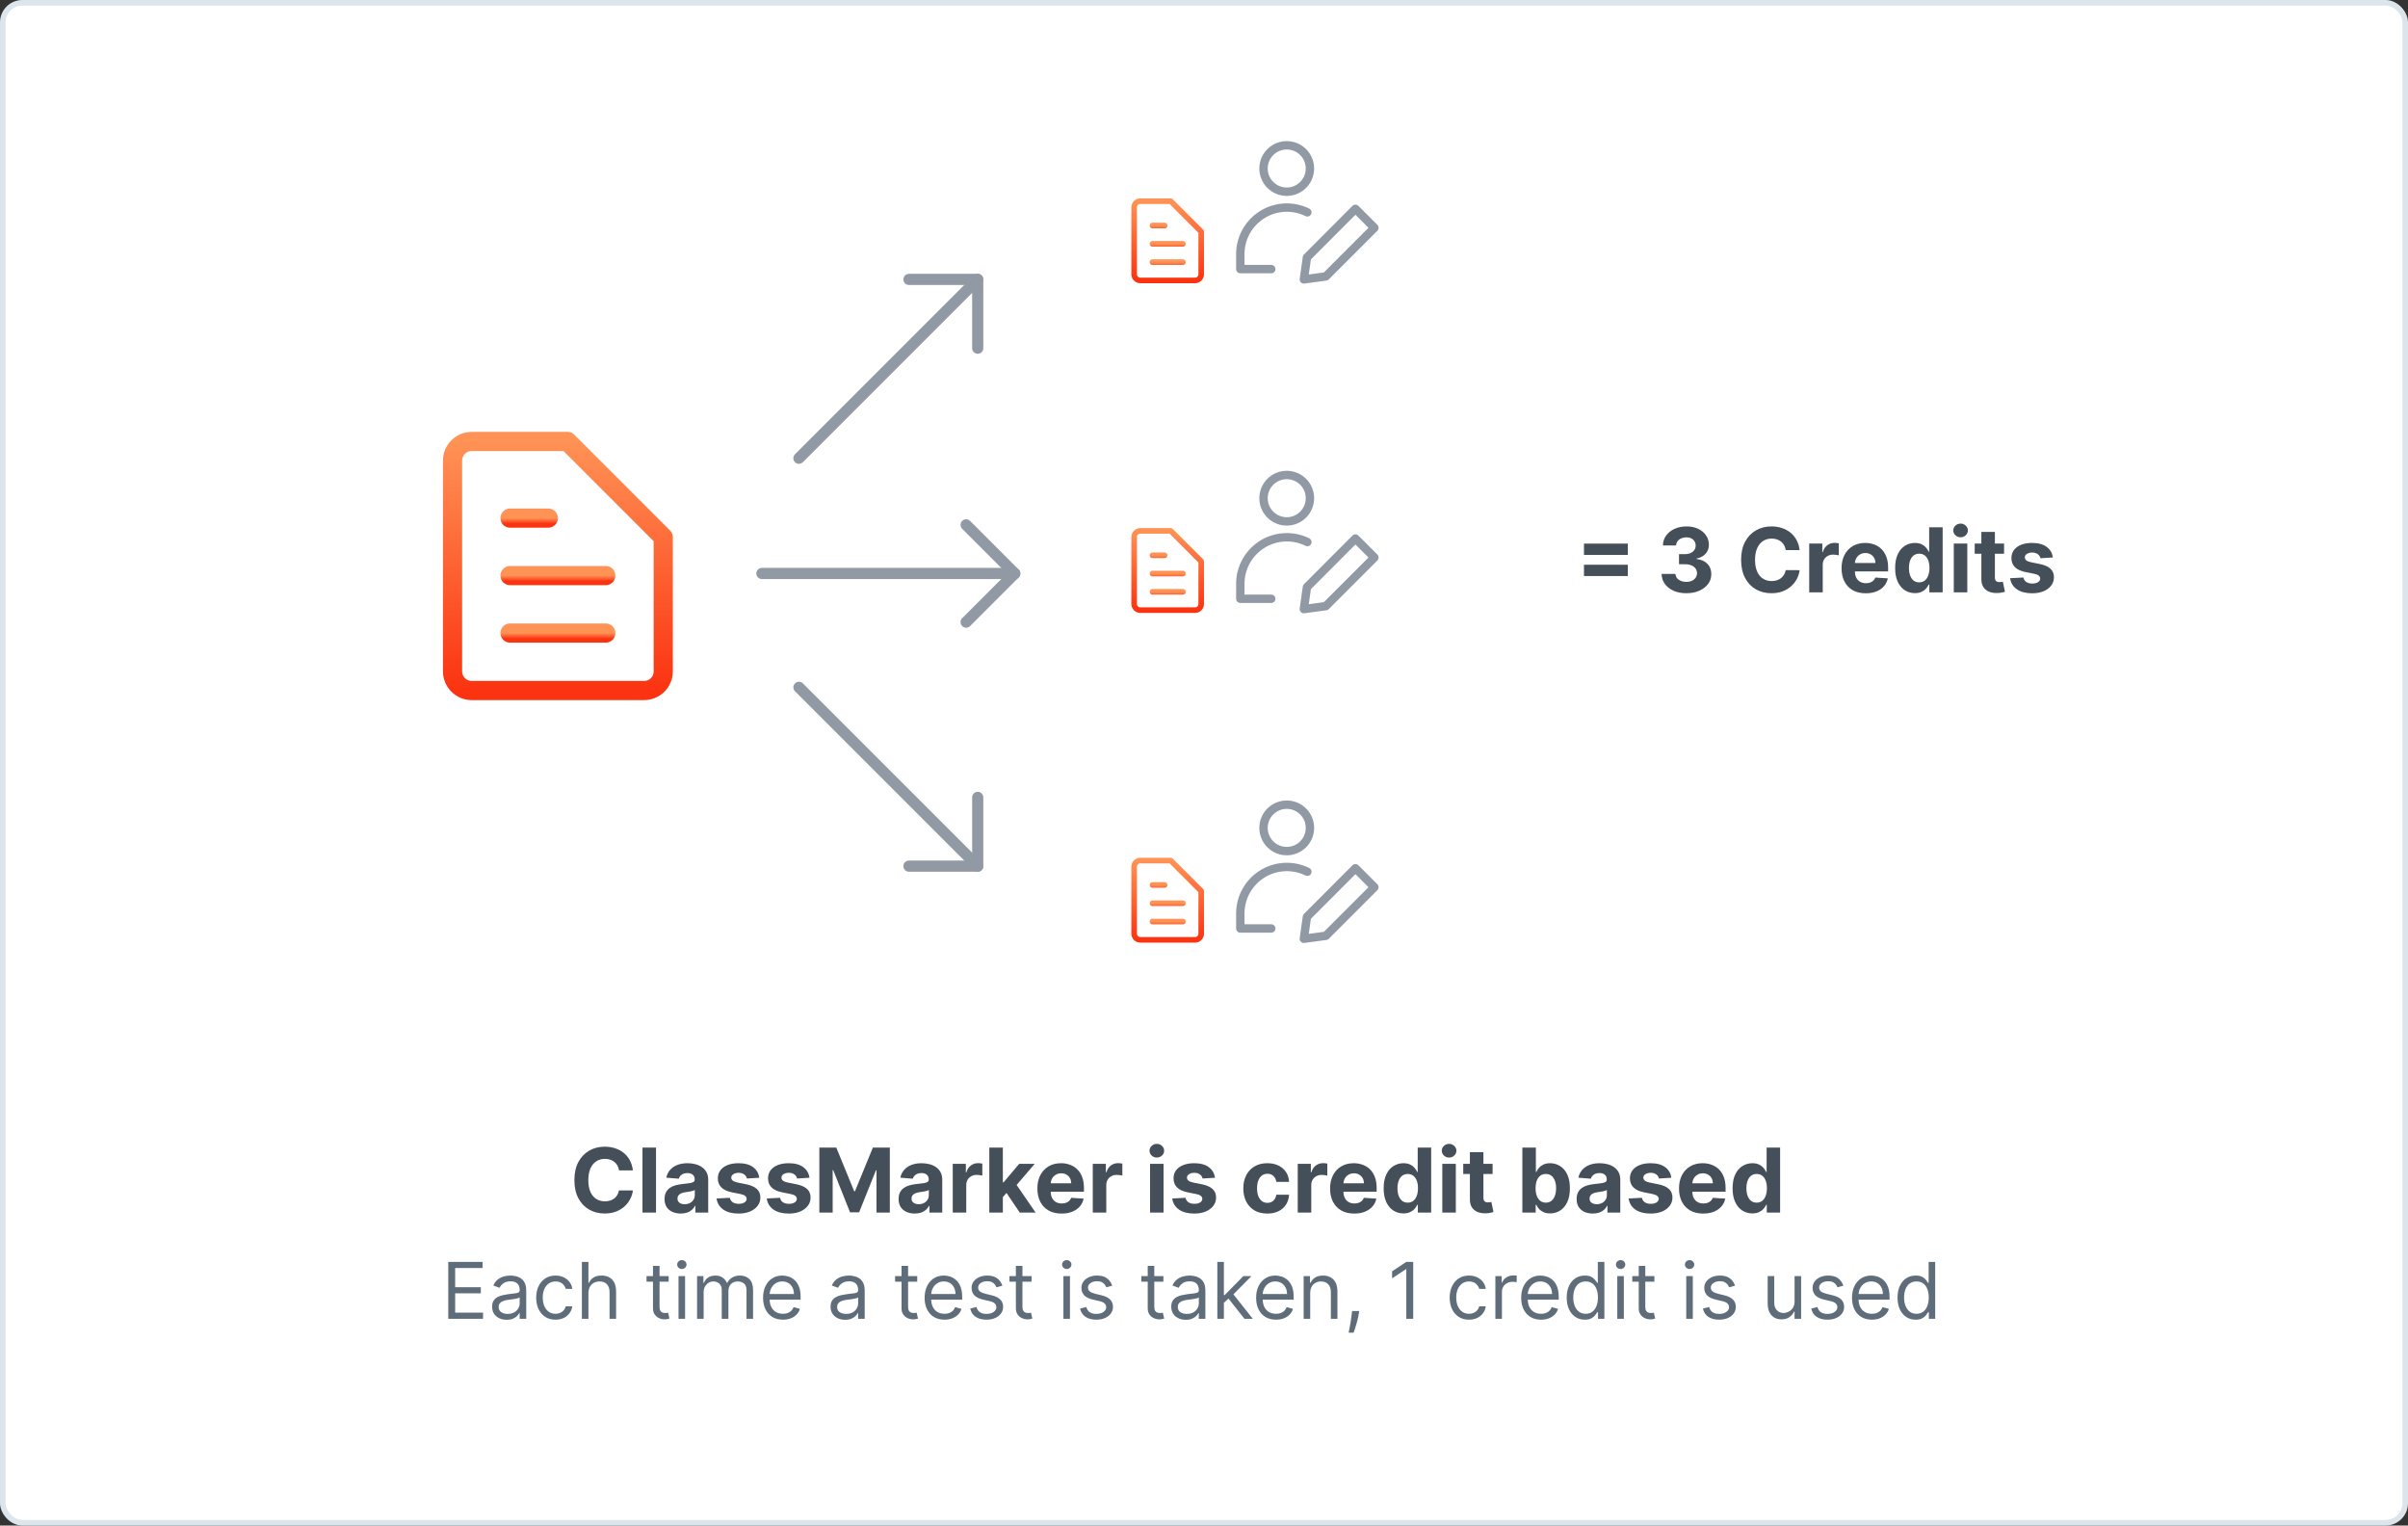 <svg width="431" height="273" viewBox="0 0 431 273" fill="none" xmlns="http://www.w3.org/2000/svg">
<rect x="0" y="0" width="431" height="273" fill="#333333" stroke="none"/>
<rect x="0.5" y="0.5" width="430" height="272" rx="3.5" fill="white" stroke="#DCE4EC"/>
<path d="M118.714 120.143C118.714 121.052 118.353 121.924 117.71 122.567C117.067 123.21 116.195 123.571 115.286 123.571H84.429C83.519 123.571 82.647 123.21 82.004 122.567C81.361 121.924 81 121.052 81 120.143V82.429C81 81.519 81.361 80.647 82.004 80.004C82.647 79.361 83.519 79 84.429 79H101.571L118.714 96.143V120.143Z" stroke="url(#paint0_linear_19_2)" stroke-width="3.429" stroke-linecap="round" stroke-linejoin="round"/>
<path d="M91.286 92.714H98.143" stroke="url(#paint1_linear_19_2)" stroke-width="3.429" stroke-linecap="round" stroke-linejoin="round"/>
<path d="M91.286 103H108.429" stroke="url(#paint2_linear_19_2)" stroke-width="3.429" stroke-linecap="round" stroke-linejoin="round"/>
<path d="M91.286 113.286H108.429" stroke="url(#paint3_linear_19_2)" stroke-width="3.429" stroke-linecap="round" stroke-linejoin="round"/>
<path d="M143 82L175 50" stroke="#9199A4" stroke-width="2" stroke-linecap="round" stroke-linejoin="round"/>
<path d="M162.692 50H175V62.308" stroke="#9199A4" stroke-width="2" stroke-linecap="round" stroke-linejoin="round"/>
<path d="M136.373 102.627H181.627" stroke="#9199A4" stroke-width="2" stroke-linecap="round" stroke-linejoin="round"/>
<path d="M172.925 93.925L181.627 102.627L172.925 111.33" stroke="#9199A4" stroke-width="2" stroke-linecap="round" stroke-linejoin="round"/>
<path d="M143 123L175 155" stroke="#9199A4" stroke-width="2" stroke-linecap="round" stroke-linejoin="round"/>
<path d="M162.692 155H175V142.692" stroke="#9199A4" stroke-width="2" stroke-linecap="round" stroke-linejoin="round"/>
<path d="M215 49.091C215 49.38 214.885 49.658 214.68 49.862C214.476 50.067 214.198 50.182 213.909 50.182H204.091C203.802 50.182 203.524 50.067 203.32 49.862C203.115 49.658 203 49.38 203 49.091V37.091C203 36.802 203.115 36.524 203.32 36.319C203.524 36.115 203.802 36 204.091 36H209.545L215 41.455V49.091Z" stroke="url(#paint4_linear_19_2)" stroke-linecap="round" stroke-linejoin="round"/>
<path d="M206.273 40.364H208.455" stroke="url(#paint5_linear_19_2)" stroke-linecap="round" stroke-linejoin="round"/>
<path d="M206.273 43.636H211.727" stroke="url(#paint6_linear_19_2)" stroke-linecap="round" stroke-linejoin="round"/>
<path d="M206.273 46.909H211.727" stroke="url(#paint7_linear_19_2)" stroke-linecap="round" stroke-linejoin="round"/>
<path d="M230.308 34.308C232.602 34.308 234.462 32.448 234.462 30.154C234.462 27.86 232.602 26 230.308 26C228.014 26 226.154 27.86 226.154 30.154C226.154 32.448 228.014 34.308 230.308 34.308Z" stroke="#9199A4" stroke-width="1.5" stroke-linecap="round" stroke-linejoin="round"/>
<path d="M227.538 48.154H222V45.385C222.015 43.977 222.386 42.597 223.079 41.372C223.772 40.147 224.764 39.118 225.962 38.38C227.16 37.643 228.526 37.221 229.932 37.155C231.338 37.088 232.737 37.379 234 38" stroke="#9199A4" stroke-width="1.5" stroke-linecap="round" stroke-linejoin="round"/>
<path d="M246 40.769L237.305 49.465L233.372 50L233.926 46.068L242.603 37.372L246 40.769Z" stroke="#9199A4" stroke-width="1.5" stroke-linecap="round" stroke-linejoin="round"/>
<path d="M215 108.091C215 108.38 214.885 108.658 214.68 108.862C214.476 109.067 214.198 109.182 213.909 109.182H204.091C203.802 109.182 203.524 109.067 203.32 108.862C203.115 108.658 203 108.38 203 108.091V96.091C203 95.802 203.115 95.524 203.32 95.32C203.524 95.115 203.802 95 204.091 95H209.545L215 100.455V108.091Z" stroke="url(#paint8_linear_19_2)" stroke-linecap="round" stroke-linejoin="round"/>
<path d="M206.273 99.364H208.455" stroke="url(#paint9_linear_19_2)" stroke-linecap="round" stroke-linejoin="round"/>
<path d="M206.273 102.636H211.727" stroke="url(#paint10_linear_19_2)" stroke-linecap="round" stroke-linejoin="round"/>
<path d="M206.273 105.909H211.727" stroke="url(#paint11_linear_19_2)" stroke-linecap="round" stroke-linejoin="round"/>
<path d="M230.308 93.308C232.602 93.308 234.462 91.448 234.462 89.154C234.462 86.86 232.602 85 230.308 85C228.014 85 226.154 86.86 226.154 89.154C226.154 91.448 228.014 93.308 230.308 93.308Z" stroke="#9199A4" stroke-width="1.5" stroke-linecap="round" stroke-linejoin="round"/>
<path d="M227.538 107.154H222V104.385C222.015 102.977 222.386 101.597 223.079 100.372C223.772 99.147 224.764 98.118 225.962 97.38C227.16 96.643 228.526 96.221 229.932 96.155C231.338 96.088 232.737 96.379 234 97" stroke="#9199A4" stroke-width="1.5" stroke-linecap="round" stroke-linejoin="round"/>
<path d="M246 99.769L237.305 108.465L233.372 109L233.926 105.068L242.603 96.372L246 99.769Z" stroke="#9199A4" stroke-width="1.5" stroke-linecap="round" stroke-linejoin="round"/>
<path d="M215 167.091C215 167.38 214.885 167.658 214.68 167.862C214.476 168.067 214.198 168.182 213.909 168.182H204.091C203.802 168.182 203.524 168.067 203.32 167.862C203.115 167.658 203 167.38 203 167.091V155.091C203 154.802 203.115 154.524 203.32 154.32C203.524 154.115 203.802 154 204.091 154H209.545L215 159.455V167.091Z" stroke="url(#paint12_linear_19_2)" stroke-linecap="round" stroke-linejoin="round"/>
<path d="M206.273 158.364H208.455" stroke="url(#paint13_linear_19_2)" stroke-linecap="round" stroke-linejoin="round"/>
<path d="M206.273 161.636H211.727" stroke="url(#paint14_linear_19_2)" stroke-linecap="round" stroke-linejoin="round"/>
<path d="M206.273 164.909H211.727" stroke="url(#paint15_linear_19_2)" stroke-linecap="round" stroke-linejoin="round"/>
<path d="M230.308 152.308C232.602 152.308 234.462 150.448 234.462 148.154C234.462 145.86 232.602 144 230.308 144C228.014 144 226.154 145.86 226.154 148.154C226.154 150.448 228.014 152.308 230.308 152.308Z" stroke="#9199A4" stroke-width="1.5" stroke-linecap="round" stroke-linejoin="round"/>
<path d="M227.538 166.154H222V163.385C222.015 161.977 222.386 160.597 223.079 159.372C223.772 158.147 224.764 157.118 225.962 156.381C227.16 155.643 228.526 155.221 229.932 155.155C231.338 155.088 232.737 155.379 234 156" stroke="#9199A4" stroke-width="1.5" stroke-linecap="round" stroke-linejoin="round"/>
<path d="M246 158.769L237.305 167.465L233.372 168L233.926 164.068L242.603 155.372L246 158.769Z" stroke="#9199A4" stroke-width="1.5" stroke-linecap="round" stroke-linejoin="round"/>
<path d="M113.278 209.438H110.79C110.744 209.116 110.652 208.83 110.511 208.58C110.371 208.326 110.191 208.11 109.972 207.932C109.752 207.754 109.498 207.617 109.21 207.523C108.926 207.428 108.617 207.381 108.284 207.381C107.682 207.381 107.157 207.53 106.71 207.83C106.263 208.125 105.917 208.557 105.67 209.125C105.424 209.689 105.301 210.375 105.301 211.182C105.301 212.011 105.424 212.708 105.67 213.273C105.92 213.837 106.269 214.263 106.716 214.551C107.163 214.839 107.68 214.983 108.267 214.983C108.597 214.983 108.902 214.939 109.182 214.852C109.466 214.765 109.718 214.638 109.938 214.472C110.157 214.301 110.339 214.095 110.483 213.852C110.631 213.61 110.733 213.333 110.79 213.023L113.278 213.034C113.214 213.568 113.053 214.083 112.795 214.58C112.542 215.072 112.199 215.513 111.767 215.903C111.339 216.29 110.828 216.597 110.233 216.824C109.642 217.047 108.973 217.159 108.227 217.159C107.189 217.159 106.261 216.924 105.443 216.455C104.629 215.985 103.985 215.305 103.511 214.415C103.042 213.525 102.807 212.447 102.807 211.182C102.807 209.913 103.045 208.833 103.523 207.943C104 207.053 104.648 206.375 105.466 205.909C106.284 205.439 107.205 205.205 108.227 205.205C108.902 205.205 109.527 205.299 110.102 205.489C110.682 205.678 111.195 205.955 111.642 206.318C112.089 206.678 112.453 207.119 112.733 207.642C113.017 208.165 113.199 208.763 113.278 209.438ZM117.418 205.364V217H114.997V205.364H117.418ZM121.845 217.165C121.288 217.165 120.792 217.068 120.357 216.875C119.921 216.678 119.576 216.388 119.322 216.006C119.072 215.619 118.947 215.138 118.947 214.562C118.947 214.078 119.036 213.67 119.214 213.341C119.393 213.011 119.635 212.746 119.942 212.545C120.249 212.345 120.597 212.193 120.987 212.091C121.381 211.989 121.794 211.917 122.226 211.875C122.733 211.822 123.143 211.773 123.453 211.727C123.764 211.678 123.989 211.606 124.129 211.511C124.269 211.417 124.339 211.277 124.339 211.091V211.057C124.339 210.697 124.226 210.419 123.999 210.222C123.775 210.025 123.457 209.926 123.044 209.926C122.608 209.926 122.262 210.023 122.004 210.216C121.747 210.405 121.576 210.644 121.493 210.932L119.254 210.75C119.368 210.22 119.591 209.761 119.925 209.375C120.258 208.985 120.688 208.686 121.214 208.477C121.745 208.265 122.358 208.159 123.055 208.159C123.54 208.159 124.004 208.216 124.447 208.33C124.894 208.443 125.29 208.619 125.635 208.858C125.983 209.097 126.258 209.403 126.459 209.778C126.66 210.15 126.76 210.595 126.76 211.114V217H124.464V215.79H124.396C124.256 216.062 124.069 216.303 123.834 216.511C123.599 216.716 123.317 216.877 122.987 216.994C122.658 217.108 122.277 217.165 121.845 217.165ZM122.538 215.494C122.894 215.494 123.209 215.424 123.482 215.284C123.754 215.14 123.968 214.947 124.124 214.705C124.279 214.462 124.357 214.187 124.357 213.881V212.955C124.281 213.004 124.177 213.049 124.044 213.091C123.915 213.129 123.769 213.165 123.607 213.199C123.444 213.229 123.281 213.258 123.118 213.284C122.955 213.307 122.807 213.328 122.675 213.347C122.391 213.388 122.143 213.455 121.93 213.545C121.718 213.636 121.554 213.759 121.436 213.915C121.319 214.066 121.26 214.256 121.26 214.483C121.26 214.812 121.379 215.064 121.618 215.239C121.86 215.409 122.167 215.494 122.538 215.494ZM135.899 210.761L133.683 210.898C133.645 210.708 133.564 210.538 133.439 210.386C133.314 210.231 133.149 210.108 132.945 210.017C132.744 209.922 132.503 209.875 132.223 209.875C131.848 209.875 131.532 209.955 131.274 210.114C131.017 210.269 130.888 210.477 130.888 210.739C130.888 210.947 130.971 211.123 131.138 211.267C131.304 211.411 131.59 211.527 131.996 211.614L133.575 211.932C134.424 212.106 135.056 212.386 135.473 212.773C135.89 213.159 136.098 213.667 136.098 214.295C136.098 214.867 135.929 215.369 135.592 215.801C135.259 216.233 134.801 216.57 134.217 216.812C133.638 217.051 132.969 217.17 132.212 217.17C131.056 217.17 130.136 216.93 129.45 216.449C128.768 215.964 128.369 215.305 128.251 214.472L130.632 214.347C130.704 214.699 130.878 214.968 131.155 215.153C131.431 215.335 131.786 215.426 132.217 215.426C132.642 215.426 132.982 215.345 133.24 215.182C133.501 215.015 133.634 214.801 133.638 214.54C133.634 214.32 133.541 214.14 133.359 214C133.178 213.856 132.897 213.746 132.518 213.67L131.007 213.369C130.155 213.199 129.52 212.903 129.104 212.483C128.691 212.062 128.484 211.527 128.484 210.875C128.484 210.314 128.636 209.831 128.939 209.426C129.246 209.021 129.676 208.708 130.229 208.489C130.786 208.269 131.437 208.159 132.183 208.159C133.286 208.159 134.153 208.392 134.786 208.858C135.422 209.324 135.793 209.958 135.899 210.761ZM144.884 210.761L142.668 210.898C142.63 210.708 142.548 210.538 142.423 210.386C142.298 210.231 142.134 210.108 141.929 210.017C141.728 209.922 141.488 209.875 141.207 209.875C140.832 209.875 140.516 209.955 140.259 210.114C140.001 210.269 139.872 210.477 139.872 210.739C139.872 210.947 139.955 211.123 140.122 211.267C140.289 211.411 140.575 211.527 140.98 211.614L142.56 211.932C143.408 212.106 144.041 212.386 144.457 212.773C144.874 213.159 145.082 213.667 145.082 214.295C145.082 214.867 144.914 215.369 144.577 215.801C144.243 216.233 143.785 216.57 143.202 216.812C142.622 217.051 141.954 217.17 141.196 217.17C140.041 217.17 139.12 216.93 138.435 216.449C137.753 215.964 137.353 215.305 137.236 214.472L139.616 214.347C139.688 214.699 139.863 214.968 140.139 215.153C140.416 215.335 140.77 215.426 141.202 215.426C141.626 215.426 141.967 215.345 142.224 215.182C142.486 215.015 142.618 214.801 142.622 214.54C142.618 214.32 142.526 214.14 142.344 214C142.162 213.856 141.882 213.746 141.503 213.67L139.991 213.369C139.139 213.199 138.505 212.903 138.088 212.483C137.675 212.062 137.469 211.527 137.469 210.875C137.469 210.314 137.62 209.831 137.923 209.426C138.23 209.021 138.66 208.708 139.213 208.489C139.77 208.269 140.421 208.159 141.168 208.159C142.27 208.159 143.137 208.392 143.77 208.858C144.406 209.324 144.777 209.958 144.884 210.761ZM146.652 205.364H149.686L152.891 213.182H153.027L156.232 205.364H159.266V217H156.879V209.426H156.783L153.771 216.943H152.146L149.135 209.398H149.038V217H146.652V205.364ZM163.736 217.165C163.179 217.165 162.683 217.068 162.247 216.875C161.812 216.678 161.467 216.388 161.213 216.006C160.963 215.619 160.838 215.138 160.838 214.562C160.838 214.078 160.927 213.67 161.105 213.341C161.283 213.011 161.526 212.746 161.832 212.545C162.139 212.345 162.488 212.193 162.878 212.091C163.272 211.989 163.685 211.917 164.116 211.875C164.624 211.822 165.033 211.773 165.344 211.727C165.654 211.678 165.88 211.606 166.02 211.511C166.16 211.417 166.23 211.277 166.23 211.091V211.057C166.23 210.697 166.116 210.419 165.889 210.222C165.666 210.025 165.348 209.926 164.935 209.926C164.499 209.926 164.152 210.023 163.895 210.216C163.637 210.405 163.467 210.644 163.384 210.932L161.145 210.75C161.259 210.22 161.482 209.761 161.815 209.375C162.149 208.985 162.579 208.686 163.105 208.477C163.635 208.265 164.249 208.159 164.946 208.159C165.431 208.159 165.895 208.216 166.338 208.33C166.785 208.443 167.181 208.619 167.526 208.858C167.874 209.097 168.149 209.403 168.349 209.778C168.55 210.15 168.651 210.595 168.651 211.114V217H166.355V215.79H166.287C166.147 216.062 165.959 216.303 165.724 216.511C165.49 216.716 165.207 216.877 164.878 216.994C164.548 217.108 164.168 217.165 163.736 217.165ZM164.429 215.494C164.785 215.494 165.099 215.424 165.372 215.284C165.645 215.14 165.859 214.947 166.014 214.705C166.17 214.462 166.247 214.187 166.247 213.881V212.955C166.171 213.004 166.067 213.049 165.935 213.091C165.806 213.129 165.66 213.165 165.497 213.199C165.334 213.229 165.171 213.258 165.009 213.284C164.846 213.307 164.698 213.328 164.565 213.347C164.281 213.388 164.033 213.455 163.821 213.545C163.609 213.636 163.444 213.759 163.327 213.915C163.209 214.066 163.151 214.256 163.151 214.483C163.151 214.812 163.27 215.064 163.509 215.239C163.751 215.409 164.058 215.494 164.429 215.494ZM170.528 217V208.273H172.875V209.795H172.966C173.125 209.254 173.392 208.845 173.767 208.568C174.142 208.288 174.574 208.148 175.062 208.148C175.184 208.148 175.314 208.155 175.455 208.17C175.595 208.186 175.718 208.206 175.824 208.233V210.381C175.71 210.347 175.553 210.316 175.352 210.29C175.152 210.263 174.968 210.25 174.801 210.25C174.445 210.25 174.127 210.328 173.847 210.483C173.57 210.634 173.35 210.847 173.188 211.119C173.028 211.392 172.949 211.706 172.949 212.062V217H170.528ZM179.268 214.489L179.274 211.585H179.626L182.422 208.273H185.2L181.445 212.659H180.871L179.268 214.489ZM177.075 217V205.364H179.496V217H177.075ZM182.53 217L179.962 213.199L181.575 211.489L185.365 217H182.53ZM190.006 217.17C189.108 217.17 188.335 216.989 187.688 216.625C187.044 216.258 186.547 215.739 186.199 215.068C185.85 214.394 185.676 213.597 185.676 212.676C185.676 211.778 185.85 210.991 186.199 210.312C186.547 209.634 187.038 209.106 187.67 208.727C188.307 208.348 189.053 208.159 189.909 208.159C190.485 208.159 191.021 208.252 191.517 208.438C192.017 208.619 192.453 208.894 192.824 209.261C193.199 209.629 193.491 210.091 193.699 210.648C193.907 211.201 194.011 211.848 194.011 212.591V213.256H186.642V211.756H191.733C191.733 211.407 191.657 211.098 191.506 210.83C191.354 210.561 191.144 210.35 190.875 210.199C190.61 210.044 190.301 209.966 189.949 209.966C189.581 209.966 189.256 210.051 188.972 210.222C188.691 210.388 188.472 210.614 188.312 210.898C188.153 211.178 188.072 211.491 188.068 211.835V213.261C188.068 213.693 188.148 214.066 188.307 214.381C188.47 214.695 188.699 214.938 188.994 215.108C189.29 215.278 189.64 215.364 190.045 215.364C190.314 215.364 190.561 215.326 190.784 215.25C191.008 215.174 191.199 215.061 191.358 214.909C191.517 214.758 191.638 214.572 191.722 214.352L193.96 214.5C193.847 215.038 193.614 215.508 193.261 215.909C192.913 216.307 192.462 216.617 191.909 216.841C191.36 217.061 190.725 217.17 190.006 217.17ZM195.591 217V208.273H197.938V209.795H198.028C198.188 209.254 198.455 208.845 198.83 208.568C199.205 208.288 199.636 208.148 200.125 208.148C200.246 208.148 200.377 208.155 200.517 208.17C200.657 208.186 200.78 208.206 200.886 208.233V210.381C200.773 210.347 200.616 210.316 200.415 210.29C200.214 210.263 200.03 210.25 199.864 210.25C199.508 210.25 199.189 210.328 198.909 210.483C198.633 210.634 198.413 210.847 198.25 211.119C198.091 211.392 198.011 211.706 198.011 212.062V217H195.591ZM205.841 217V208.273H208.261V217H205.841ZM207.057 207.148C206.697 207.148 206.388 207.028 206.131 206.79C205.877 206.547 205.75 206.258 205.75 205.92C205.75 205.587 205.877 205.301 206.131 205.062C206.388 204.82 206.697 204.699 207.057 204.699C207.417 204.699 207.723 204.82 207.977 205.062C208.235 205.301 208.364 205.587 208.364 205.92C208.364 206.258 208.235 206.547 207.977 206.79C207.723 207.028 207.417 207.148 207.057 207.148ZM217.462 210.761L215.246 210.898C215.208 210.708 215.126 210.538 215.001 210.386C214.876 210.231 214.712 210.108 214.507 210.017C214.306 209.922 214.066 209.875 213.786 209.875C213.411 209.875 213.094 209.955 212.837 210.114C212.579 210.269 212.45 210.477 212.45 210.739C212.45 210.947 212.534 211.123 212.7 211.267C212.867 211.411 213.153 211.527 213.558 211.614L215.138 211.932C215.986 212.106 216.619 212.386 217.036 212.773C217.452 213.159 217.661 213.667 217.661 214.295C217.661 214.867 217.492 215.369 217.155 215.801C216.821 216.233 216.363 216.57 215.78 216.812C215.2 217.051 214.532 217.17 213.774 217.17C212.619 217.17 211.698 216.93 211.013 216.449C210.331 215.964 209.931 215.305 209.814 214.472L212.195 214.347C212.267 214.699 212.441 214.968 212.717 215.153C212.994 215.335 213.348 215.426 213.78 215.426C214.204 215.426 214.545 215.345 214.803 215.182C215.064 215.015 215.196 214.801 215.2 214.54C215.196 214.32 215.104 214.14 214.922 214C214.74 213.856 214.46 213.746 214.081 213.67L212.57 213.369C211.717 213.199 211.083 212.903 210.666 212.483C210.253 212.062 210.047 211.527 210.047 210.875C210.047 210.314 210.198 209.831 210.501 209.426C210.808 209.021 211.238 208.708 211.791 208.489C212.348 208.269 213 208.159 213.746 208.159C214.848 208.159 215.715 208.392 216.348 208.858C216.984 209.324 217.356 209.958 217.462 210.761ZM226.831 217.17C225.937 217.17 225.168 216.981 224.524 216.602C223.884 216.22 223.392 215.689 223.047 215.011C222.706 214.333 222.536 213.553 222.536 212.67C222.536 211.777 222.708 210.992 223.053 210.318C223.401 209.64 223.895 209.112 224.536 208.733C225.176 208.35 225.937 208.159 226.82 208.159C227.581 208.159 228.248 208.297 228.82 208.574C229.392 208.85 229.844 209.239 230.178 209.739C230.511 210.239 230.695 210.826 230.729 211.5H228.445C228.38 211.064 228.21 210.714 227.933 210.449C227.661 210.18 227.303 210.045 226.859 210.045C226.484 210.045 226.157 210.148 225.876 210.352C225.6 210.553 225.384 210.847 225.229 211.233C225.073 211.619 224.996 212.087 224.996 212.636C224.996 213.193 225.071 213.667 225.223 214.057C225.378 214.447 225.596 214.744 225.876 214.949C226.157 215.153 226.484 215.256 226.859 215.256C227.136 215.256 227.384 215.199 227.604 215.085C227.827 214.972 228.011 214.807 228.155 214.591C228.303 214.371 228.399 214.108 228.445 213.801H230.729C230.691 214.468 230.509 215.055 230.183 215.562C229.861 216.066 229.416 216.46 228.848 216.744C228.28 217.028 227.607 217.17 226.831 217.17ZM232.278 217V208.273H234.625V209.795H234.716C234.875 209.254 235.142 208.845 235.517 208.568C235.892 208.288 236.324 208.148 236.812 208.148C236.934 208.148 237.064 208.155 237.205 208.17C237.345 208.186 237.468 208.206 237.574 208.233V210.381C237.46 210.347 237.303 210.316 237.102 210.29C236.902 210.263 236.718 210.25 236.551 210.25C236.195 210.25 235.877 210.328 235.597 210.483C235.32 210.634 235.1 210.847 234.938 211.119C234.778 211.392 234.699 211.706 234.699 212.062V217H232.278ZM242.396 217.17C241.499 217.17 240.726 216.989 240.078 216.625C239.434 216.258 238.938 215.739 238.589 215.068C238.241 214.394 238.067 213.597 238.067 212.676C238.067 211.778 238.241 210.991 238.589 210.312C238.938 209.634 239.429 209.106 240.061 208.727C240.697 208.348 241.444 208.159 242.3 208.159C242.875 208.159 243.411 208.252 243.908 208.438C244.408 208.619 244.843 208.894 245.214 209.261C245.589 209.629 245.881 210.091 246.089 210.648C246.298 211.201 246.402 211.848 246.402 212.591V213.256H239.033V211.756H244.124C244.124 211.407 244.048 211.098 243.896 210.83C243.745 210.561 243.535 210.35 243.266 210.199C243 210.044 242.692 209.966 242.339 209.966C241.972 209.966 241.646 210.051 241.362 210.222C241.082 210.388 240.862 210.614 240.703 210.898C240.544 211.178 240.463 211.491 240.459 211.835V213.261C240.459 213.693 240.538 214.066 240.697 214.381C240.86 214.695 241.089 214.938 241.385 215.108C241.68 215.278 242.031 215.364 242.436 215.364C242.705 215.364 242.951 215.326 243.175 215.25C243.398 215.174 243.589 215.061 243.749 214.909C243.908 214.758 244.029 214.572 244.112 214.352L246.351 214.5C246.237 215.038 246.004 215.508 245.652 215.909C245.304 216.307 244.853 216.617 244.3 216.841C243.75 217.061 243.116 217.17 242.396 217.17ZM251.197 217.142C250.535 217.142 249.934 216.972 249.396 216.631C248.862 216.286 248.438 215.78 248.124 215.114C247.813 214.443 247.658 213.621 247.658 212.648C247.658 211.648 247.819 210.816 248.141 210.153C248.463 209.487 248.891 208.989 249.425 208.659C249.963 208.326 250.552 208.159 251.192 208.159C251.68 208.159 252.088 208.242 252.413 208.409C252.743 208.572 253.008 208.777 253.209 209.023C253.413 209.265 253.569 209.504 253.675 209.739H253.749V205.364H256.163V217H253.777V215.602H253.675C253.561 215.845 253.4 216.085 253.192 216.324C252.987 216.559 252.72 216.754 252.391 216.909C252.065 217.064 251.667 217.142 251.197 217.142ZM251.964 215.216C252.355 215.216 252.684 215.11 252.953 214.898C253.226 214.682 253.434 214.381 253.578 213.994C253.726 213.608 253.8 213.155 253.8 212.636C253.8 212.117 253.728 211.667 253.584 211.284C253.44 210.902 253.232 210.606 252.959 210.398C252.686 210.189 252.355 210.085 251.964 210.085C251.567 210.085 251.232 210.193 250.959 210.409C250.686 210.625 250.48 210.924 250.339 211.307C250.199 211.689 250.129 212.133 250.129 212.636C250.129 213.144 250.199 213.593 250.339 213.983C250.483 214.369 250.69 214.672 250.959 214.892C251.232 215.108 251.567 215.216 251.964 215.216ZM258.153 217V208.273H260.574V217H258.153ZM259.369 207.148C259.009 207.148 258.701 207.028 258.443 206.79C258.189 206.547 258.062 206.258 258.062 205.92C258.062 205.587 258.189 205.301 258.443 205.062C258.701 204.82 259.009 204.699 259.369 204.699C259.729 204.699 260.036 204.82 260.29 205.062C260.547 205.301 260.676 205.587 260.676 205.92C260.676 206.258 260.547 206.547 260.29 206.79C260.036 207.028 259.729 207.148 259.369 207.148ZM267.155 208.273V210.091H261.899V208.273H267.155ZM263.092 206.182H265.513V214.318C265.513 214.542 265.547 214.716 265.615 214.841C265.683 214.962 265.778 215.047 265.899 215.097C266.024 215.146 266.168 215.17 266.331 215.17C266.445 215.17 266.558 215.161 266.672 215.142C266.786 215.119 266.873 215.102 266.933 215.091L267.314 216.892C267.193 216.93 267.022 216.973 266.803 217.023C266.583 217.076 266.316 217.108 266.001 217.119C265.418 217.142 264.907 217.064 264.467 216.886C264.032 216.708 263.693 216.432 263.45 216.057C263.208 215.682 263.089 215.208 263.092 214.636V206.182ZM272.48 217V205.364H274.901V209.739H274.974C275.08 209.504 275.234 209.265 275.435 209.023C275.639 208.777 275.904 208.572 276.23 208.409C276.56 208.242 276.969 208.159 277.457 208.159C278.094 208.159 278.681 208.326 279.219 208.659C279.757 208.989 280.187 209.487 280.509 210.153C280.83 210.816 280.991 211.648 280.991 212.648C280.991 213.621 280.834 214.443 280.52 215.114C280.209 215.78 279.785 216.286 279.247 216.631C278.713 216.972 278.115 217.142 277.452 217.142C276.982 217.142 276.582 217.064 276.253 216.909C275.927 216.754 275.66 216.559 275.452 216.324C275.243 216.085 275.084 215.845 274.974 215.602H274.866V217H272.48ZM274.849 212.636C274.849 213.155 274.921 213.608 275.065 213.994C275.209 214.381 275.418 214.682 275.69 214.898C275.963 215.11 276.295 215.216 276.685 215.216C277.079 215.216 277.412 215.108 277.685 214.892C277.957 214.672 278.164 214.369 278.304 213.983C278.448 213.593 278.52 213.144 278.52 212.636C278.52 212.133 278.45 211.689 278.31 211.307C278.17 210.924 277.963 210.625 277.69 210.409C277.418 210.193 277.082 210.085 276.685 210.085C276.291 210.085 275.957 210.189 275.685 210.398C275.416 210.606 275.209 210.902 275.065 211.284C274.921 211.667 274.849 212.117 274.849 212.636ZM285.095 217.165C284.538 217.165 284.042 217.068 283.607 216.875C283.171 216.678 282.826 216.388 282.572 216.006C282.322 215.619 282.197 215.138 282.197 214.562C282.197 214.078 282.286 213.67 282.464 213.341C282.643 213.011 282.885 212.746 283.192 212.545C283.499 212.345 283.847 212.193 284.237 212.091C284.631 211.989 285.044 211.917 285.476 211.875C285.983 211.822 286.393 211.773 286.703 211.727C287.014 211.678 287.239 211.606 287.379 211.511C287.519 211.417 287.589 211.277 287.589 211.091V211.057C287.589 210.697 287.476 210.419 287.249 210.222C287.025 210.025 286.707 209.926 286.294 209.926C285.858 209.926 285.512 210.023 285.254 210.216C284.997 210.405 284.826 210.644 284.743 210.932L282.504 210.75C282.618 210.22 282.841 209.761 283.175 209.375C283.508 208.985 283.938 208.686 284.464 208.477C284.995 208.265 285.608 208.159 286.305 208.159C286.79 208.159 287.254 208.216 287.697 208.33C288.144 208.443 288.54 208.619 288.885 208.858C289.233 209.097 289.508 209.403 289.709 209.778C289.91 210.15 290.01 210.595 290.01 211.114V217H287.714V215.79H287.646C287.506 216.062 287.319 216.303 287.084 216.511C286.849 216.716 286.567 216.877 286.237 216.994C285.908 217.108 285.527 217.165 285.095 217.165ZM285.788 215.494C286.144 215.494 286.459 215.424 286.732 215.284C287.004 215.14 287.218 214.947 287.374 214.705C287.529 214.462 287.607 214.187 287.607 213.881V212.955C287.531 213.004 287.427 213.049 287.294 213.091C287.165 213.129 287.019 213.165 286.857 213.199C286.694 213.229 286.531 213.258 286.368 213.284C286.205 213.307 286.057 213.328 285.925 213.347C285.641 213.388 285.393 213.455 285.18 213.545C284.968 213.636 284.804 213.759 284.686 213.915C284.569 214.066 284.51 214.256 284.51 214.483C284.51 214.812 284.629 215.064 284.868 215.239C285.11 215.409 285.417 215.494 285.788 215.494ZM299.149 210.761L296.933 210.898C296.895 210.708 296.814 210.538 296.689 210.386C296.564 210.231 296.399 210.108 296.195 210.017C295.994 209.922 295.753 209.875 295.473 209.875C295.098 209.875 294.782 209.955 294.524 210.114C294.267 210.269 294.138 210.477 294.138 210.739C294.138 210.947 294.221 211.123 294.388 211.267C294.554 211.411 294.84 211.527 295.246 211.614L296.825 211.932C297.674 212.106 298.306 212.386 298.723 212.773C299.14 213.159 299.348 213.667 299.348 214.295C299.348 214.867 299.179 215.369 298.842 215.801C298.509 216.233 298.051 216.57 297.467 216.812C296.888 217.051 296.219 217.17 295.462 217.17C294.306 217.17 293.386 216.93 292.7 216.449C292.018 215.964 291.619 215.305 291.501 214.472L293.882 214.347C293.954 214.699 294.128 214.968 294.405 215.153C294.681 215.335 295.036 215.426 295.467 215.426C295.892 215.426 296.232 215.345 296.49 215.182C296.751 215.015 296.884 214.801 296.888 214.54C296.884 214.32 296.791 214.14 296.609 214C296.428 213.856 296.147 213.746 295.768 213.67L294.257 213.369C293.405 213.199 292.77 212.903 292.354 212.483C291.941 212.062 291.734 211.527 291.734 210.875C291.734 210.314 291.886 209.831 292.189 209.426C292.496 209.021 292.926 208.708 293.479 208.489C294.036 208.269 294.687 208.159 295.433 208.159C296.536 208.159 297.403 208.392 298.036 208.858C298.672 209.324 299.043 209.958 299.149 210.761ZM304.849 217.17C303.952 217.17 303.179 216.989 302.531 216.625C301.887 216.258 301.391 215.739 301.043 215.068C300.694 214.394 300.52 213.597 300.52 212.676C300.52 211.778 300.694 210.991 301.043 210.312C301.391 209.634 301.882 209.106 302.514 208.727C303.151 208.348 303.897 208.159 304.753 208.159C305.329 208.159 305.865 208.252 306.361 208.438C306.861 208.619 307.296 208.894 307.668 209.261C308.043 209.629 308.334 210.091 308.543 210.648C308.751 211.201 308.855 211.848 308.855 212.591V213.256H301.486V211.756H306.577C306.577 211.407 306.501 211.098 306.349 210.83C306.198 210.561 305.988 210.35 305.719 210.199C305.454 210.044 305.145 209.966 304.793 209.966C304.425 209.966 304.099 210.051 303.815 210.222C303.535 210.388 303.315 210.614 303.156 210.898C302.997 211.178 302.916 211.491 302.912 211.835V213.261C302.912 213.693 302.991 214.066 303.151 214.381C303.313 214.695 303.543 214.938 303.838 215.108C304.134 215.278 304.484 215.364 304.889 215.364C305.158 215.364 305.404 215.326 305.628 215.25C305.851 215.174 306.043 215.061 306.202 214.909C306.361 214.758 306.482 214.572 306.565 214.352L308.804 214.5C308.69 215.038 308.457 215.508 308.105 215.909C307.757 216.307 307.306 216.617 306.753 216.841C306.204 217.061 305.569 217.17 304.849 217.17ZM313.651 217.142C312.988 217.142 312.387 216.972 311.849 216.631C311.315 216.286 310.891 215.78 310.577 215.114C310.266 214.443 310.111 213.621 310.111 212.648C310.111 211.648 310.272 210.816 310.594 210.153C310.916 209.487 311.344 208.989 311.878 208.659C312.416 208.326 313.005 208.159 313.645 208.159C314.134 208.159 314.541 208.242 314.866 208.409C315.196 208.572 315.461 208.777 315.662 209.023C315.866 209.265 316.022 209.504 316.128 209.739H316.202V205.364H318.616V217H316.23V215.602H316.128C316.014 215.845 315.853 216.085 315.645 216.324C315.44 216.559 315.173 216.754 314.844 216.909C314.518 217.064 314.12 217.142 313.651 217.142ZM314.418 215.216C314.808 215.216 315.137 215.11 315.406 214.898C315.679 214.682 315.887 214.381 316.031 213.994C316.179 213.608 316.253 213.155 316.253 212.636C316.253 212.117 316.181 211.667 316.037 211.284C315.893 210.902 315.685 210.606 315.412 210.398C315.139 210.189 314.808 210.085 314.418 210.085C314.02 210.085 313.685 210.193 313.412 210.409C313.139 210.625 312.933 210.924 312.793 211.307C312.652 211.689 312.582 212.133 312.582 212.636C312.582 213.144 312.652 213.593 312.793 213.983C312.937 214.369 313.143 214.672 313.412 214.892C313.685 215.108 314.02 215.216 314.418 215.216Z" fill="#454F59"/>
<path d="M283.511 99.307V97.284H291.358V99.307H283.511ZM283.511 103.08V101.057H291.358V103.08H283.511ZM301.822 106.159C300.974 106.159 300.218 106.013 299.555 105.722C298.896 105.426 298.375 105.021 297.993 104.506C297.614 103.987 297.419 103.388 297.408 102.71H299.885C299.9 102.994 299.993 103.244 300.163 103.46C300.338 103.672 300.569 103.837 300.857 103.955C301.144 104.072 301.468 104.131 301.828 104.131C302.203 104.131 302.535 104.064 302.822 103.932C303.11 103.799 303.336 103.616 303.499 103.381C303.661 103.146 303.743 102.875 303.743 102.568C303.743 102.258 303.656 101.983 303.482 101.744C303.311 101.502 303.065 101.312 302.743 101.176C302.425 101.04 302.046 100.972 301.607 100.972H300.521V99.165H301.607C301.978 99.165 302.305 99.1 302.589 98.972C302.877 98.843 303.101 98.665 303.26 98.438C303.419 98.206 303.499 97.938 303.499 97.631C303.499 97.339 303.429 97.083 303.288 96.864C303.152 96.64 302.959 96.466 302.709 96.341C302.463 96.216 302.175 96.153 301.845 96.153C301.512 96.153 301.207 96.214 300.93 96.335C300.654 96.453 300.432 96.621 300.266 96.841C300.099 97.061 300.01 97.318 299.999 97.614H297.641C297.652 96.943 297.843 96.352 298.214 95.841C298.586 95.329 299.086 94.93 299.714 94.642C300.347 94.35 301.061 94.204 301.857 94.204C302.66 94.204 303.362 94.35 303.964 94.642C304.567 94.934 305.035 95.328 305.368 95.824C305.705 96.316 305.872 96.869 305.868 97.483C305.872 98.135 305.669 98.678 305.26 99.114C304.855 99.549 304.326 99.826 303.675 99.943V100.034C304.531 100.144 305.182 100.441 305.629 100.926C306.08 101.407 306.304 102.009 306.3 102.733C306.304 103.396 306.112 103.985 305.726 104.5C305.343 105.015 304.815 105.42 304.141 105.716C303.466 106.011 302.694 106.159 301.822 106.159ZM322.107 98.438H319.618C319.572 98.115 319.48 97.829 319.339 97.579C319.199 97.326 319.019 97.11 318.8 96.932C318.58 96.754 318.326 96.617 318.038 96.523C317.754 96.428 317.446 96.381 317.112 96.381C316.51 96.381 315.985 96.53 315.538 96.829C315.091 97.125 314.745 97.557 314.499 98.125C314.252 98.689 314.129 99.375 314.129 100.182C314.129 101.011 314.252 101.708 314.499 102.273C314.749 102.837 315.097 103.263 315.544 103.551C315.991 103.839 316.508 103.983 317.095 103.983C317.425 103.983 317.73 103.939 318.01 103.852C318.294 103.765 318.546 103.638 318.766 103.472C318.985 103.301 319.167 103.095 319.311 102.852C319.459 102.61 319.561 102.333 319.618 102.023L322.107 102.034C322.042 102.568 321.881 103.083 321.624 103.58C321.37 104.072 321.027 104.513 320.595 104.903C320.167 105.29 319.656 105.597 319.061 105.824C318.47 106.047 317.802 106.159 317.055 106.159C316.018 106.159 315.089 105.924 314.271 105.455C313.457 104.985 312.813 104.305 312.339 103.415C311.87 102.525 311.635 101.447 311.635 100.182C311.635 98.913 311.874 97.833 312.351 96.943C312.828 96.053 313.476 95.375 314.294 94.909C315.112 94.439 316.033 94.204 317.055 94.204C317.73 94.204 318.355 94.299 318.93 94.489C319.51 94.678 320.023 94.954 320.47 95.318C320.917 95.678 321.281 96.119 321.561 96.642C321.845 97.165 322.027 97.763 322.107 98.438ZM323.825 106V97.273H326.172V98.796H326.263C326.422 98.254 326.689 97.845 327.064 97.568C327.439 97.288 327.871 97.148 328.359 97.148C328.481 97.148 328.611 97.155 328.751 97.171C328.892 97.186 329.015 97.206 329.121 97.233V99.381C329.007 99.347 328.85 99.316 328.649 99.29C328.448 99.263 328.265 99.25 328.098 99.25C327.742 99.25 327.424 99.328 327.143 99.483C326.867 99.635 326.647 99.847 326.484 100.119C326.325 100.392 326.246 100.706 326.246 101.062V106H323.825ZM333.943 106.17C333.045 106.17 332.273 105.989 331.625 105.625C330.981 105.258 330.485 104.739 330.136 104.068C329.788 103.394 329.614 102.597 329.614 101.676C329.614 100.778 329.788 99.99 330.136 99.312C330.485 98.635 330.975 98.106 331.608 97.727C332.244 97.349 332.991 97.159 333.847 97.159C334.422 97.159 334.958 97.252 335.455 97.438C335.955 97.619 336.39 97.894 336.761 98.261C337.136 98.629 337.428 99.091 337.636 99.648C337.845 100.201 337.949 100.848 337.949 101.591V102.256H330.58V100.756H335.67C335.67 100.407 335.595 100.098 335.443 99.829C335.292 99.561 335.081 99.35 334.812 99.199C334.547 99.044 334.239 98.966 333.886 98.966C333.519 98.966 333.193 99.051 332.909 99.222C332.629 99.388 332.409 99.614 332.25 99.898C332.091 100.178 332.009 100.491 332.006 100.835V102.261C332.006 102.693 332.085 103.066 332.244 103.381C332.407 103.695 332.636 103.938 332.932 104.108C333.227 104.278 333.578 104.364 333.983 104.364C334.252 104.364 334.498 104.326 334.722 104.25C334.945 104.174 335.136 104.061 335.295 103.909C335.455 103.758 335.576 103.572 335.659 103.352L337.898 103.5C337.784 104.038 337.551 104.508 337.199 104.909C336.85 105.307 336.4 105.617 335.847 105.841C335.297 106.061 334.663 106.17 333.943 106.17ZM342.744 106.142C342.081 106.142 341.481 105.972 340.943 105.631C340.409 105.286 339.985 104.78 339.67 104.114C339.36 103.443 339.205 102.621 339.205 101.648C339.205 100.648 339.366 99.816 339.688 99.153C340.009 98.487 340.438 97.989 340.972 97.659C341.509 97.326 342.098 97.159 342.739 97.159C343.227 97.159 343.634 97.242 343.96 97.409C344.29 97.572 344.555 97.776 344.756 98.023C344.96 98.265 345.116 98.504 345.222 98.739H345.295V94.364H347.71V106H345.324V104.602H345.222C345.108 104.845 344.947 105.085 344.739 105.324C344.534 105.559 344.267 105.754 343.938 105.909C343.612 106.064 343.214 106.142 342.744 106.142ZM343.511 104.216C343.902 104.216 344.231 104.11 344.5 103.898C344.773 103.682 344.981 103.381 345.125 102.994C345.273 102.608 345.347 102.155 345.347 101.636C345.347 101.117 345.275 100.667 345.131 100.284C344.987 99.901 344.778 99.606 344.506 99.398C344.233 99.189 343.902 99.085 343.511 99.085C343.114 99.085 342.778 99.193 342.506 99.409C342.233 99.625 342.027 99.924 341.886 100.307C341.746 100.689 341.676 101.133 341.676 101.636C341.676 102.144 341.746 102.593 341.886 102.983C342.03 103.369 342.237 103.672 342.506 103.892C342.778 104.108 343.114 104.216 343.511 104.216ZM349.7 106V97.273H352.121V106H349.7ZM350.916 96.148C350.556 96.148 350.248 96.028 349.99 95.79C349.736 95.547 349.609 95.258 349.609 94.921C349.609 94.587 349.736 94.301 349.99 94.062C350.248 93.82 350.556 93.699 350.916 93.699C351.276 93.699 351.583 93.82 351.837 94.062C352.094 94.301 352.223 94.587 352.223 94.921C352.223 95.258 352.094 95.547 351.837 95.79C351.583 96.028 351.276 96.148 350.916 96.148ZM358.702 97.273V99.091H353.446V97.273H358.702ZM354.639 95.182H357.06V103.318C357.06 103.542 357.094 103.716 357.162 103.841C357.23 103.962 357.325 104.047 357.446 104.097C357.571 104.146 357.715 104.17 357.878 104.17C357.991 104.17 358.105 104.161 358.219 104.142C358.332 104.119 358.42 104.102 358.48 104.091L358.861 105.892C358.74 105.93 358.569 105.973 358.349 106.023C358.13 106.076 357.863 106.108 357.548 106.119C356.965 106.142 356.454 106.064 356.014 105.886C355.579 105.708 355.24 105.432 354.997 105.057C354.755 104.682 354.635 104.208 354.639 103.636V95.182ZM367.43 99.761L365.214 99.898C365.177 99.708 365.095 99.538 364.97 99.386C364.845 99.231 364.68 99.108 364.476 99.017C364.275 98.922 364.035 98.875 363.754 98.875C363.379 98.875 363.063 98.954 362.805 99.114C362.548 99.269 362.419 99.477 362.419 99.739C362.419 99.947 362.502 100.123 362.669 100.267C362.836 100.411 363.122 100.527 363.527 100.614L365.107 100.932C365.955 101.106 366.588 101.386 367.004 101.773C367.421 102.159 367.629 102.667 367.629 103.295C367.629 103.867 367.461 104.369 367.124 104.801C366.79 105.233 366.332 105.57 365.749 105.812C365.169 106.051 364.5 106.17 363.743 106.17C362.588 106.17 361.667 105.93 360.982 105.449C360.3 104.964 359.9 104.305 359.783 103.472L362.163 103.347C362.235 103.699 362.41 103.968 362.686 104.153C362.963 104.335 363.317 104.426 363.749 104.426C364.173 104.426 364.514 104.345 364.771 104.182C365.033 104.015 365.165 103.801 365.169 103.54C365.165 103.32 365.072 103.14 364.891 103C364.709 102.856 364.429 102.746 364.05 102.67L362.538 102.369C361.686 102.199 361.052 101.903 360.635 101.483C360.222 101.062 360.016 100.527 360.016 99.875C360.016 99.314 360.167 98.831 360.47 98.426C360.777 98.021 361.207 97.708 361.76 97.489C362.317 97.269 362.968 97.159 363.714 97.159C364.817 97.159 365.684 97.392 366.317 97.858C366.953 98.324 367.324 98.958 367.43 99.761Z" fill="#454F59"/>
<path d="M80.233 236V225.818H86.378V226.912H81.466V230.352H86.06V231.446H81.466V234.906H86.457V236H80.233ZM90.688 236.179C90.204 236.179 89.765 236.088 89.371 235.906C88.976 235.72 88.663 235.453 88.431 235.105C88.199 234.754 88.083 234.33 88.083 233.832C88.083 233.395 88.169 233.04 88.342 232.768C88.514 232.493 88.744 232.278 89.033 232.122C89.321 231.966 89.639 231.85 89.987 231.774C90.338 231.695 90.692 231.632 91.046 231.585C91.51 231.526 91.886 231.481 92.175 231.451C92.466 231.418 92.678 231.363 92.811 231.287C92.947 231.211 93.015 231.078 93.015 230.889V230.849C93.015 230.359 92.881 229.978 92.612 229.706C92.347 229.434 91.944 229.298 91.404 229.298C90.844 229.298 90.405 229.421 90.087 229.666C89.769 229.911 89.545 230.173 89.415 230.452L88.302 230.054C88.501 229.59 88.766 229.229 89.097 228.97C89.432 228.708 89.797 228.526 90.191 228.423C90.589 228.317 90.98 228.264 91.364 228.264C91.61 228.264 91.891 228.294 92.21 228.354C92.531 228.41 92.841 228.528 93.139 228.707C93.441 228.886 93.691 229.156 93.89 229.517C94.089 229.878 94.188 230.362 94.188 230.969V236H93.015V234.966H92.955C92.876 235.132 92.743 235.309 92.558 235.498C92.372 235.687 92.125 235.848 91.817 235.98C91.508 236.113 91.132 236.179 90.688 236.179ZM90.867 235.125C91.331 235.125 91.722 235.034 92.04 234.852C92.362 234.669 92.604 234.434 92.766 234.146C92.932 233.857 93.015 233.554 93.015 233.236V232.162C92.965 232.222 92.856 232.276 92.687 232.326C92.521 232.372 92.329 232.414 92.11 232.45C91.895 232.483 91.684 232.513 91.479 232.54C91.276 232.563 91.112 232.583 90.987 232.599C90.682 232.639 90.397 232.704 90.131 232.793C89.87 232.879 89.657 233.01 89.495 233.186C89.336 233.358 89.256 233.594 89.256 233.892C89.256 234.3 89.407 234.608 89.709 234.817C90.014 235.022 90.4 235.125 90.867 235.125ZM99.432 236.159C98.716 236.159 98.1 235.99 97.583 235.652C97.066 235.314 96.668 234.848 96.389 234.255C96.111 233.662 95.972 232.984 95.972 232.222C95.972 231.446 96.114 230.762 96.399 230.168C96.688 229.572 97.089 229.106 97.603 228.771C98.12 228.433 98.723 228.264 99.412 228.264C99.949 228.264 100.433 228.364 100.864 228.562C101.295 228.761 101.648 229.04 101.923 229.398C102.198 229.756 102.369 230.173 102.435 230.651H101.262C101.172 230.303 100.973 229.994 100.665 229.726C100.36 229.454 99.949 229.318 99.432 229.318C98.975 229.318 98.574 229.437 98.229 229.676C97.888 229.911 97.621 230.245 97.428 230.675C97.24 231.103 97.145 231.605 97.145 232.182C97.145 232.772 97.238 233.286 97.424 233.723C97.612 234.161 97.877 234.5 98.219 234.742C98.564 234.984 98.968 235.105 99.432 235.105C99.737 235.105 100.014 235.052 100.262 234.946C100.511 234.84 100.721 234.688 100.894 234.489C101.066 234.29 101.189 234.051 101.262 233.773H102.435C102.369 234.223 102.204 234.629 101.943 234.991C101.684 235.349 101.341 235.634 100.914 235.846C100.489 236.055 99.995 236.159 99.432 236.159ZM105.323 231.406V236H104.15V225.818H105.323V229.557H105.423C105.602 229.162 105.87 228.849 106.228 228.617C106.589 228.382 107.07 228.264 107.67 228.264C108.19 228.264 108.646 228.369 109.037 228.577C109.428 228.783 109.731 229.099 109.947 229.527C110.166 229.951 110.275 230.491 110.275 231.148V236H109.102V231.227C109.102 230.621 108.944 230.152 108.629 229.82C108.318 229.486 107.885 229.318 107.332 229.318C106.947 229.318 106.603 229.399 106.298 229.562C105.996 229.724 105.758 229.961 105.582 230.273C105.41 230.584 105.323 230.962 105.323 231.406ZM119.68 228.364V229.358H115.723V228.364H119.68ZM116.876 226.534H118.049V233.812C118.049 234.144 118.097 234.393 118.194 234.558C118.293 234.721 118.419 234.83 118.571 234.886C118.727 234.939 118.891 234.966 119.064 234.966C119.193 234.966 119.299 234.959 119.382 234.946C119.465 234.929 119.531 234.916 119.581 234.906L119.819 235.96C119.74 235.99 119.629 236.02 119.486 236.05C119.344 236.083 119.163 236.099 118.944 236.099C118.613 236.099 118.288 236.028 117.97 235.886C117.655 235.743 117.393 235.526 117.184 235.234C116.979 234.943 116.876 234.575 116.876 234.131V226.534ZM121.445 236V228.364H122.618V236H121.445ZM122.042 227.091C121.813 227.091 121.616 227.013 121.45 226.857C121.288 226.701 121.206 226.514 121.206 226.295C121.206 226.077 121.288 225.889 121.45 225.734C121.616 225.578 121.813 225.5 122.042 225.5C122.27 225.5 122.466 225.578 122.628 225.734C122.794 225.889 122.877 226.077 122.877 226.295C122.877 226.514 122.794 226.701 122.628 226.857C122.466 227.013 122.27 227.091 122.042 227.091ZM124.767 236V228.364H125.901V229.557H126C126.159 229.149 126.416 228.833 126.771 228.607C127.125 228.379 127.551 228.264 128.048 228.264C128.552 228.264 128.972 228.379 129.306 228.607C129.644 228.833 129.908 229.149 130.097 229.557H130.176C130.372 229.162 130.665 228.849 131.056 228.617C131.447 228.382 131.916 228.264 132.463 228.264C133.146 228.264 133.704 228.478 134.139 228.906C134.573 229.33 134.79 229.991 134.79 230.889V236H133.617V230.889C133.617 230.326 133.463 229.923 133.154 229.681C132.846 229.439 132.483 229.318 132.066 229.318C131.529 229.318 131.113 229.481 130.818 229.805C130.523 230.127 130.375 230.535 130.375 231.028V236H129.182V230.77C129.182 230.336 129.041 229.986 128.759 229.721C128.478 229.452 128.115 229.318 127.671 229.318C127.366 229.318 127.081 229.399 126.816 229.562C126.554 229.724 126.342 229.95 126.179 230.238C126.02 230.523 125.941 230.853 125.941 231.227V236H124.767ZM140.137 236.159C139.401 236.159 138.766 235.997 138.233 235.672C137.702 235.344 137.293 234.886 137.005 234.3C136.72 233.71 136.577 233.024 136.577 232.241C136.577 231.459 136.72 230.77 137.005 230.173C137.293 229.573 137.694 229.106 138.208 228.771C138.725 228.433 139.328 228.264 140.018 228.264C140.415 228.264 140.808 228.33 141.196 228.463C141.584 228.596 141.937 228.811 142.255 229.109C142.573 229.404 142.827 229.795 143.015 230.283C143.204 230.77 143.299 231.37 143.299 232.082V232.58H137.412V231.565H142.106C142.106 231.134 142.019 230.75 141.847 230.412C141.678 230.074 141.436 229.807 141.121 229.612C140.81 229.416 140.442 229.318 140.018 229.318C139.55 229.318 139.146 229.434 138.805 229.666C138.466 229.895 138.206 230.193 138.024 230.561C137.842 230.929 137.751 231.323 137.751 231.744V232.42C137.751 232.997 137.85 233.486 138.049 233.887C138.251 234.285 138.531 234.588 138.889 234.797C139.247 235.002 139.663 235.105 140.137 235.105C140.445 235.105 140.724 235.062 140.972 234.976C141.224 234.886 141.441 234.754 141.623 234.578C141.806 234.399 141.947 234.177 142.046 233.912L143.18 234.23C143.06 234.615 142.86 234.953 142.578 235.244C142.296 235.533 141.948 235.758 141.534 235.92C141.12 236.08 140.654 236.159 140.137 236.159ZM151.268 236.179C150.784 236.179 150.345 236.088 149.951 235.906C149.556 235.72 149.243 235.453 149.011 235.105C148.779 234.754 148.663 234.33 148.663 233.832C148.663 233.395 148.749 233.04 148.922 232.768C149.094 232.493 149.324 232.278 149.613 232.122C149.901 231.966 150.219 231.85 150.567 231.774C150.919 231.695 151.272 231.632 151.626 231.585C152.09 231.526 152.466 231.481 152.755 231.451C153.046 231.418 153.259 231.363 153.391 231.287C153.527 231.211 153.595 231.078 153.595 230.889V230.849C153.595 230.359 153.461 229.978 153.192 229.706C152.927 229.434 152.524 229.298 151.984 229.298C151.424 229.298 150.985 229.421 150.667 229.666C150.349 229.911 150.125 230.173 149.996 230.452L148.882 230.054C149.081 229.59 149.346 229.229 149.677 228.97C150.012 228.708 150.377 228.526 150.771 228.423C151.169 228.317 151.56 228.264 151.944 228.264C152.19 228.264 152.471 228.294 152.79 228.354C153.111 228.41 153.421 228.528 153.719 228.707C154.021 228.886 154.271 229.156 154.47 229.517C154.669 229.878 154.768 230.362 154.768 230.969V236H153.595V234.966H153.535C153.456 235.132 153.323 235.309 153.138 235.498C152.952 235.687 152.705 235.848 152.397 235.98C152.089 236.113 151.712 236.179 151.268 236.179ZM151.447 235.125C151.911 235.125 152.302 235.034 152.621 234.852C152.942 234.669 153.184 234.434 153.346 234.146C153.512 233.857 153.595 233.554 153.595 233.236V232.162C153.545 232.222 153.436 232.276 153.267 232.326C153.101 232.372 152.909 232.414 152.69 232.45C152.475 232.483 152.264 232.513 152.059 232.54C151.857 232.563 151.693 232.583 151.567 232.599C151.262 232.639 150.977 232.704 150.711 232.793C150.45 232.879 150.238 233.01 150.075 233.186C149.916 233.358 149.836 233.594 149.836 233.892C149.836 234.3 149.987 234.608 150.289 234.817C150.594 235.022 150.98 235.125 151.447 235.125ZM164.168 228.364V229.358H160.211V228.364H164.168ZM161.364 226.534H162.538V233.812C162.538 234.144 162.586 234.393 162.682 234.558C162.781 234.721 162.907 234.83 163.06 234.886C163.215 234.939 163.379 234.966 163.552 234.966C163.681 234.966 163.787 234.959 163.87 234.946C163.953 234.929 164.019 234.916 164.069 234.906L164.308 235.96C164.228 235.99 164.117 236.02 163.974 236.05C163.832 236.083 163.651 236.099 163.433 236.099C163.101 236.099 162.776 236.028 162.458 235.886C162.143 235.743 161.881 235.526 161.673 235.234C161.467 234.943 161.364 234.575 161.364 234.131V226.534ZM169.053 236.159C168.317 236.159 167.682 235.997 167.149 235.672C166.618 235.344 166.209 234.886 165.921 234.3C165.636 233.71 165.493 233.024 165.493 232.241C165.493 231.459 165.636 230.77 165.921 230.173C166.209 229.573 166.61 229.106 167.124 228.771C167.641 228.433 168.244 228.264 168.934 228.264C169.331 228.264 169.724 228.33 170.112 228.463C170.5 228.596 170.853 228.811 171.171 229.109C171.489 229.404 171.743 229.795 171.931 230.283C172.12 230.77 172.215 231.37 172.215 232.082V232.58H166.328V231.565H171.022C171.022 231.134 170.935 230.75 170.763 230.412C170.594 230.074 170.352 229.807 170.037 229.612C169.726 229.416 169.358 229.318 168.934 229.318C168.466 229.318 168.062 229.434 167.721 229.666C167.382 229.895 167.122 230.193 166.94 230.561C166.758 230.929 166.667 231.323 166.667 231.744V232.42C166.667 232.997 166.766 233.486 166.965 233.887C167.167 234.285 167.447 234.588 167.805 234.797C168.163 235.002 168.579 235.105 169.053 235.105C169.361 235.105 169.64 235.062 169.888 234.976C170.14 234.886 170.357 234.754 170.539 234.578C170.722 234.399 170.863 234.177 170.962 233.912L172.096 234.23C171.976 234.615 171.776 234.953 171.494 235.244C171.212 235.533 170.864 235.758 170.45 235.92C170.036 236.08 169.57 236.159 169.053 236.159ZM179.409 230.074L178.355 230.372C178.288 230.196 178.191 230.026 178.061 229.86C177.935 229.691 177.763 229.552 177.544 229.442C177.326 229.333 177.046 229.278 176.704 229.278C176.237 229.278 175.847 229.386 175.536 229.602C175.228 229.814 175.074 230.084 175.074 230.412C175.074 230.704 175.18 230.934 175.392 231.103C175.604 231.272 175.935 231.413 176.386 231.526L177.52 231.804C178.202 231.97 178.711 232.223 179.046 232.565C179.381 232.903 179.548 233.339 179.548 233.872C179.548 234.31 179.422 234.701 179.17 235.045C178.922 235.39 178.574 235.662 178.126 235.861C177.679 236.06 177.158 236.159 176.565 236.159C175.786 236.159 175.141 235.99 174.631 235.652C174.121 235.314 173.797 234.82 173.662 234.17L174.775 233.892C174.881 234.303 175.082 234.611 175.377 234.817C175.675 235.022 176.065 235.125 176.545 235.125C177.092 235.125 177.526 235.009 177.848 234.777C178.172 234.542 178.335 234.26 178.335 233.932C178.335 233.667 178.242 233.445 178.056 233.266C177.871 233.083 177.586 232.947 177.201 232.858L175.929 232.56C175.229 232.394 174.716 232.137 174.387 231.789C174.063 231.438 173.9 230.999 173.9 230.472C173.9 230.041 174.021 229.66 174.263 229.328C174.508 228.997 174.842 228.737 175.262 228.548C175.687 228.359 176.167 228.264 176.704 228.264C177.46 228.264 178.053 228.43 178.484 228.761C178.918 229.093 179.226 229.53 179.409 230.074ZM184.635 228.364V229.358H180.678V228.364H184.635ZM181.831 226.534H183.004V233.812C183.004 234.144 183.052 234.393 183.149 234.558C183.248 234.721 183.374 234.83 183.526 234.886C183.682 234.939 183.846 234.966 184.019 234.966C184.148 234.966 184.254 234.959 184.337 234.946C184.42 234.929 184.486 234.916 184.536 234.906L184.774 235.96C184.695 235.99 184.584 236.02 184.441 236.05C184.299 236.083 184.118 236.099 183.899 236.099C183.568 236.099 183.243 236.028 182.925 235.886C182.61 235.743 182.348 235.526 182.139 235.234C181.934 234.943 181.831 234.575 181.831 234.131V226.534ZM190.338 236V228.364H191.511V236H190.338ZM190.934 227.091C190.705 227.091 190.508 227.013 190.343 226.857C190.18 226.701 190.099 226.514 190.099 226.295C190.099 226.077 190.18 225.889 190.343 225.734C190.508 225.578 190.705 225.5 190.934 225.5C191.163 225.5 191.358 225.578 191.521 225.734C191.686 225.889 191.769 226.077 191.769 226.295C191.769 226.514 191.686 226.701 191.521 226.857C191.358 227.013 191.163 227.091 190.934 227.091ZM199.069 230.074L198.015 230.372C197.949 230.196 197.851 230.026 197.722 229.86C197.596 229.691 197.423 229.552 197.205 229.442C196.986 229.333 196.706 229.278 196.364 229.278C195.897 229.278 195.508 229.386 195.196 229.602C194.888 229.814 194.734 230.084 194.734 230.412C194.734 230.704 194.84 230.934 195.052 231.103C195.264 231.272 195.595 231.413 196.046 231.526L197.18 231.804C197.862 231.97 198.371 232.223 198.706 232.565C199.041 232.903 199.208 233.339 199.208 233.872C199.208 234.31 199.082 234.701 198.83 235.045C198.582 235.39 198.234 235.662 197.786 235.861C197.339 236.06 196.818 236.159 196.225 236.159C195.446 236.159 194.802 235.99 194.291 235.652C193.781 235.314 193.458 234.82 193.322 234.17L194.435 233.892C194.541 234.303 194.742 234.611 195.037 234.817C195.335 235.022 195.725 235.125 196.205 235.125C196.752 235.125 197.186 235.009 197.508 234.777C197.833 234.542 197.995 234.26 197.995 233.932C197.995 233.667 197.902 233.445 197.717 233.266C197.531 233.083 197.246 232.947 196.862 232.858L195.589 232.56C194.889 232.394 194.376 232.137 194.048 231.789C193.723 231.438 193.56 230.999 193.56 230.472C193.56 230.041 193.681 229.66 193.923 229.328C194.169 228.997 194.502 228.737 194.923 228.548C195.347 228.359 195.827 228.264 196.364 228.264C197.12 228.264 197.713 228.43 198.144 228.761C198.578 229.093 198.887 229.53 199.069 230.074ZM208.233 228.364V229.358H204.275V228.364H208.233ZM205.429 226.534H206.602V233.812C206.602 234.144 206.65 234.393 206.746 234.558C206.846 234.721 206.972 234.83 207.124 234.886C207.28 234.939 207.444 234.966 207.616 234.966C207.746 234.966 207.852 234.959 207.934 234.946C208.017 234.929 208.084 234.916 208.133 234.906L208.372 235.96C208.292 235.99 208.181 236.02 208.039 236.05C207.896 236.083 207.716 236.099 207.497 236.099C207.166 236.099 206.841 236.028 206.523 235.886C206.208 235.743 205.946 235.526 205.737 235.234C205.532 234.943 205.429 234.575 205.429 234.131V226.534ZM212.245 236.179C211.761 236.179 211.322 236.088 210.927 235.906C210.533 235.72 210.22 235.453 209.988 235.105C209.756 234.754 209.64 234.33 209.64 233.832C209.64 233.395 209.726 233.04 209.898 232.768C210.071 232.493 210.301 232.278 210.589 232.122C210.878 231.966 211.196 231.85 211.544 231.774C211.895 231.695 212.248 231.632 212.603 231.585C213.067 231.526 213.443 231.481 213.731 231.451C214.023 231.418 214.235 231.363 214.368 231.287C214.504 231.211 214.572 231.078 214.572 230.889V230.849C214.572 230.359 214.437 229.978 214.169 229.706C213.904 229.434 213.501 229.298 212.961 229.298C212.401 229.298 211.961 229.421 211.643 229.666C211.325 229.911 211.101 230.173 210.972 230.452L209.858 230.054C210.057 229.59 210.323 229.229 210.654 228.97C210.989 228.708 211.353 228.526 211.748 228.423C212.145 228.317 212.537 228.264 212.921 228.264C213.166 228.264 213.448 228.294 213.766 228.354C214.088 228.41 214.398 228.528 214.696 228.707C214.997 228.886 215.248 229.156 215.447 229.517C215.645 229.878 215.745 230.362 215.745 230.969V236H214.572V234.966H214.512C214.432 235.132 214.3 235.309 214.114 235.498C213.929 235.687 213.682 235.848 213.373 235.98C213.065 236.113 212.689 236.179 212.245 236.179ZM212.424 235.125C212.888 235.125 213.279 235.034 213.597 234.852C213.919 234.669 214.161 234.434 214.323 234.146C214.489 233.857 214.572 233.554 214.572 233.236V232.162C214.522 232.222 214.412 232.276 214.243 232.326C214.078 232.372 213.885 232.414 213.667 232.45C213.451 232.483 213.241 232.513 213.035 232.54C212.833 232.563 212.669 232.583 212.543 232.599C212.238 232.639 211.953 232.704 211.688 232.793C211.426 232.879 211.214 233.01 211.052 233.186C210.893 233.358 210.813 233.594 210.813 233.892C210.813 234.3 210.964 234.608 211.265 234.817C211.57 235.022 211.956 235.125 212.424 235.125ZM218.98 233.216L218.96 231.764H219.199L222.54 228.364H223.991L220.432 231.963H220.332L218.98 233.216ZM217.886 236V225.818H219.06V236H217.886ZM222.739 236L219.756 232.222L220.591 231.406L224.23 236H222.739ZM228.389 236.159C227.653 236.159 227.018 235.997 226.485 235.672C225.954 235.344 225.545 234.886 225.257 234.3C224.972 233.71 224.829 233.024 224.829 232.241C224.829 231.459 224.972 230.77 225.257 230.173C225.545 229.573 225.946 229.106 226.46 228.771C226.977 228.433 227.58 228.264 228.27 228.264C228.667 228.264 229.06 228.33 229.448 228.463C229.836 228.596 230.189 228.811 230.507 229.109C230.825 229.404 231.078 229.795 231.267 230.283C231.456 230.77 231.551 231.37 231.551 232.082V232.58H225.664V231.565H230.358C230.358 231.134 230.271 230.75 230.099 230.412C229.93 230.074 229.688 229.807 229.373 229.612C229.062 229.416 228.694 229.318 228.27 229.318C227.802 229.318 227.398 229.434 227.056 229.666C226.718 229.895 226.458 230.193 226.276 230.561C226.094 230.929 226.002 231.323 226.002 231.744V232.42C226.002 232.997 226.102 233.486 226.301 233.887C226.503 234.285 226.783 234.588 227.141 234.797C227.499 235.002 227.915 235.105 228.389 235.105C228.697 235.105 228.975 235.062 229.224 234.976C229.476 234.886 229.693 234.754 229.875 234.578C230.058 234.399 230.199 234.177 230.298 233.912L231.431 234.23C231.312 234.615 231.112 234.953 230.83 235.244C230.548 235.533 230.2 235.758 229.786 235.92C229.372 236.08 228.906 236.159 228.389 236.159ZM234.509 231.406V236H233.336V228.364H234.469V229.557H234.569C234.748 229.169 235.019 228.857 235.384 228.622C235.748 228.384 236.219 228.264 236.796 228.264C237.313 228.264 237.765 228.37 238.153 228.582C238.541 228.791 238.842 229.109 239.058 229.537C239.273 229.961 239.381 230.498 239.381 231.148V236H238.208V231.227C238.208 230.627 238.052 230.16 237.74 229.825C237.429 229.487 237.001 229.318 236.458 229.318C236.083 229.318 235.748 229.399 235.453 229.562C235.162 229.724 234.931 229.961 234.762 230.273C234.593 230.584 234.509 230.962 234.509 231.406ZM243.275 234.608L243.195 235.145C243.139 235.523 243.053 235.927 242.937 236.358C242.824 236.789 242.707 237.195 242.584 237.576C242.461 237.957 242.36 238.26 242.281 238.486H241.386C241.429 238.274 241.485 237.994 241.555 237.646C241.624 237.298 241.694 236.908 241.764 236.477C241.837 236.05 241.896 235.612 241.943 235.165L242.002 234.608H243.275ZM252.946 225.818V236H251.713V227.111H251.653L249.168 228.761V227.509L251.713 225.818H252.946ZM262.934 236.159C262.218 236.159 261.602 235.99 261.085 235.652C260.567 235.314 260.17 234.848 259.891 234.255C259.613 233.662 259.474 232.984 259.474 232.222C259.474 231.446 259.616 230.762 259.901 230.168C260.19 229.572 260.591 229.106 261.104 228.771C261.621 228.433 262.225 228.264 262.914 228.264C263.451 228.264 263.935 228.364 264.366 228.562C264.797 228.761 265.15 229.04 265.425 229.398C265.7 229.756 265.871 230.173 265.937 230.651H264.763C264.674 230.303 264.475 229.994 264.167 229.726C263.862 229.454 263.451 229.318 262.934 229.318C262.477 229.318 262.076 229.437 261.731 229.676C261.389 229.911 261.123 230.245 260.93 230.675C260.741 231.103 260.647 231.605 260.647 232.182C260.647 232.772 260.74 233.286 260.925 233.723C261.114 234.161 261.379 234.5 261.721 234.742C262.066 234.984 262.47 235.105 262.934 235.105C263.239 235.105 263.516 235.052 263.764 234.946C264.013 234.84 264.223 234.688 264.396 234.489C264.568 234.29 264.691 234.051 264.763 233.773H265.937C265.871 234.223 265.706 234.629 265.445 234.991C265.186 235.349 264.843 235.634 264.415 235.846C263.991 236.055 263.497 236.159 262.934 236.159ZM267.652 236V228.364H268.786V229.517H268.865C269.004 229.139 269.256 228.833 269.621 228.597C269.985 228.362 270.396 228.244 270.854 228.244C270.94 228.244 271.048 228.246 271.177 228.249C271.306 228.253 271.404 228.258 271.47 228.264V229.457C271.43 229.447 271.339 229.433 271.197 229.413C271.058 229.389 270.91 229.378 270.754 229.378C270.383 229.378 270.052 229.456 269.76 229.612C269.472 229.764 269.243 229.976 269.074 230.248C268.908 230.516 268.825 230.823 268.825 231.168V236H267.652ZM275.83 236.159C275.094 236.159 274.46 235.997 273.926 235.672C273.396 235.344 272.987 234.886 272.698 234.3C272.413 233.71 272.271 233.024 272.271 232.241C272.271 231.459 272.413 230.77 272.698 230.173C272.987 229.573 273.388 229.106 273.901 228.771C274.418 228.433 275.022 228.264 275.711 228.264C276.109 228.264 276.501 228.33 276.889 228.463C277.277 228.596 277.63 228.811 277.948 229.109C278.266 229.404 278.52 229.795 278.709 230.283C278.898 230.77 278.992 231.37 278.992 232.082V232.58H273.106V231.565H277.799C277.799 231.134 277.713 230.75 277.54 230.412C277.371 230.074 277.129 229.807 276.815 229.612C276.503 229.416 276.135 229.318 275.711 229.318C275.244 229.318 274.839 229.434 274.498 229.666C274.16 229.895 273.9 230.193 273.717 230.561C273.535 230.929 273.444 231.323 273.444 231.744V232.42C273.444 232.997 273.543 233.486 273.742 233.887C273.944 234.285 274.224 234.588 274.582 234.797C274.94 235.002 275.356 235.105 275.83 235.105C276.138 235.105 276.417 235.062 276.665 234.976C276.917 234.886 277.134 234.754 277.317 234.578C277.499 234.399 277.64 234.177 277.739 233.912L278.873 234.23C278.754 234.615 278.553 234.953 278.271 235.244C277.99 235.533 277.642 235.758 277.227 235.92C276.813 236.08 276.347 236.159 275.83 236.159ZM283.661 236.159C283.024 236.159 282.462 235.998 281.975 235.677C281.488 235.352 281.107 234.895 280.832 234.305C280.557 233.711 280.419 233.01 280.419 232.202C280.419 231.4 280.557 230.704 280.832 230.114C281.107 229.524 281.49 229.068 281.98 228.746C282.471 228.425 283.037 228.264 283.68 228.264C284.178 228.264 284.57 228.347 284.859 228.513C285.15 228.675 285.372 228.861 285.525 229.07C285.681 229.275 285.802 229.444 285.888 229.577H285.987V225.818H287.161V236H286.027V234.827H285.888C285.802 234.966 285.679 235.142 285.52 235.354C285.361 235.562 285.134 235.75 284.839 235.915C284.544 236.078 284.151 236.159 283.661 236.159ZM283.82 235.105C284.29 235.105 284.688 234.982 285.013 234.737C285.338 234.489 285.585 234.146 285.754 233.708C285.923 233.267 286.007 232.759 286.007 232.182C286.007 231.612 285.924 231.113 285.759 230.685C285.593 230.254 285.348 229.92 285.023 229.681C284.698 229.439 284.297 229.318 283.82 229.318C283.322 229.318 282.908 229.446 282.577 229.701C282.249 229.953 282.002 230.296 281.836 230.73C281.674 231.161 281.592 231.645 281.592 232.182C281.592 232.725 281.675 233.219 281.841 233.663C282.01 234.104 282.259 234.455 282.587 234.717C282.918 234.976 283.329 235.105 283.82 235.105ZM289.472 236V228.364H290.646V236H289.472ZM290.069 227.091C289.84 227.091 289.643 227.013 289.477 226.857C289.315 226.701 289.234 226.514 289.234 226.295C289.234 226.077 289.315 225.889 289.477 225.734C289.643 225.578 289.84 225.5 290.069 225.5C290.298 225.5 290.493 225.578 290.656 225.734C290.821 225.889 290.904 226.077 290.904 226.295C290.904 226.514 290.821 226.701 290.656 226.857C290.493 227.013 290.298 227.091 290.069 227.091ZM296.116 228.364V229.358H292.158V228.364H296.116ZM293.312 226.534H294.485V233.812C294.485 234.144 294.533 234.393 294.629 234.558C294.729 234.721 294.854 234.83 295.007 234.886C295.163 234.939 295.327 234.966 295.499 234.966C295.628 234.966 295.734 234.959 295.817 234.946C295.9 234.929 295.966 234.916 296.016 234.906L296.255 235.96C296.175 235.99 296.064 236.02 295.922 236.05C295.779 236.083 295.599 236.099 295.38 236.099C295.048 236.099 294.724 236.028 294.405 235.886C294.09 235.743 293.829 235.526 293.62 235.234C293.414 234.943 293.312 234.575 293.312 234.131V226.534ZM301.818 236V228.364H302.991V236H301.818ZM302.415 227.091C302.186 227.091 301.989 227.013 301.823 226.857C301.661 226.701 301.579 226.514 301.579 226.295C301.579 226.077 301.661 225.889 301.823 225.734C301.989 225.578 302.186 225.5 302.415 225.5C302.643 225.5 302.839 225.578 303.001 225.734C303.167 225.889 303.25 226.077 303.25 226.295C303.25 226.514 303.167 226.701 303.001 226.857C302.839 227.013 302.643 227.091 302.415 227.091ZM310.549 230.074L309.495 230.372C309.429 230.196 309.331 230.026 309.202 229.86C309.076 229.691 308.904 229.552 308.685 229.442C308.466 229.333 308.186 229.278 307.845 229.278C307.377 229.278 306.988 229.386 306.676 229.602C306.368 229.814 306.214 230.084 306.214 230.412C306.214 230.704 306.32 230.934 306.532 231.103C306.744 231.272 307.076 231.413 307.527 231.526L308.66 231.804C309.343 231.97 309.852 232.223 310.186 232.565C310.521 232.903 310.689 233.339 310.689 233.872C310.689 234.31 310.563 234.701 310.311 235.045C310.062 235.39 309.714 235.662 309.267 235.861C308.819 236.06 308.299 236.159 307.706 236.159C306.927 236.159 306.282 235.99 305.772 235.652C305.261 235.314 304.938 234.82 304.802 234.17L305.916 233.892C306.022 234.303 306.222 234.611 306.517 234.817C306.816 235.022 307.205 235.125 307.686 235.125C308.233 235.125 308.667 235.009 308.988 234.777C309.313 234.542 309.475 234.26 309.475 233.932C309.475 233.667 309.383 233.445 309.197 233.266C309.011 233.083 308.726 232.947 308.342 232.858L307.069 232.56C306.37 232.394 305.856 232.137 305.528 231.789C305.203 231.438 305.041 230.999 305.041 230.472C305.041 230.041 305.162 229.66 305.404 229.328C305.649 228.997 305.982 228.737 306.403 228.548C306.827 228.359 307.308 228.264 307.845 228.264C308.6 228.264 309.194 228.43 309.625 228.761C310.059 229.093 310.367 229.53 310.549 230.074ZM321.205 232.878V228.364H322.378V236H321.205V234.707H321.125C320.946 235.095 320.668 235.425 320.29 235.697C319.912 235.965 319.435 236.099 318.858 236.099C318.381 236.099 317.957 235.995 317.585 235.786C317.214 235.574 316.923 235.256 316.71 234.832C316.498 234.404 316.392 233.866 316.392 233.216V228.364H317.566V233.136C317.566 233.693 317.721 234.137 318.033 234.469C318.348 234.8 318.749 234.966 319.236 234.966C319.528 234.966 319.824 234.891 320.126 234.742C320.431 234.593 320.686 234.364 320.892 234.056C321.1 233.748 321.205 233.355 321.205 232.878ZM329.936 230.074L328.882 230.372C328.816 230.196 328.718 230.026 328.589 229.86C328.463 229.691 328.29 229.552 328.072 229.442C327.853 229.333 327.573 229.278 327.232 229.278C326.764 229.278 326.375 229.386 326.063 229.602C325.755 229.814 325.601 230.084 325.601 230.412C325.601 230.704 325.707 230.934 325.919 231.103C326.131 231.272 326.463 231.413 326.913 231.526L328.047 231.804C328.73 231.97 329.238 232.223 329.573 232.565C329.908 232.903 330.075 233.339 330.075 233.872C330.075 234.31 329.949 234.701 329.697 235.045C329.449 235.39 329.101 235.662 328.653 235.861C328.206 236.06 327.686 236.159 327.092 236.159C326.313 236.159 325.669 235.99 325.158 235.652C324.648 235.314 324.325 234.82 324.189 234.17L325.303 233.892C325.409 234.303 325.609 234.611 325.904 234.817C326.202 235.022 326.592 235.125 327.072 235.125C327.619 235.125 328.054 235.009 328.375 234.777C328.7 234.542 328.862 234.26 328.862 233.932C328.862 233.667 328.769 233.445 328.584 233.266C328.398 233.083 328.113 232.947 327.729 232.858L326.456 232.56C325.757 232.394 325.243 232.137 324.915 231.789C324.59 231.438 324.428 230.999 324.428 230.472C324.428 230.041 324.549 229.66 324.79 229.328C325.036 228.997 325.369 228.737 325.79 228.548C326.214 228.359 326.695 228.264 327.232 228.264C327.987 228.264 328.58 228.43 329.011 228.761C329.446 229.093 329.754 229.53 329.936 230.074ZM335.043 236.159C334.307 236.159 333.673 235.997 333.139 235.672C332.609 235.344 332.199 234.886 331.911 234.3C331.626 233.71 331.483 233.024 331.483 232.241C331.483 231.459 331.626 230.77 331.911 230.173C332.199 229.573 332.6 229.106 333.114 228.771C333.631 228.433 334.234 228.264 334.924 228.264C335.322 228.264 335.714 228.33 336.102 228.463C336.49 228.596 336.843 228.811 337.161 229.109C337.479 229.404 337.733 229.795 337.922 230.283C338.111 230.77 338.205 231.37 338.205 232.082V232.58H332.319V231.565H337.012C337.012 231.134 336.926 230.75 336.753 230.412C336.584 230.074 336.342 229.807 336.028 229.612C335.716 229.416 335.348 229.318 334.924 229.318C334.456 229.318 334.052 229.434 333.711 229.666C333.373 229.895 333.113 230.193 332.93 230.561C332.748 230.929 332.657 231.323 332.657 231.744V232.42C332.657 232.997 332.756 233.486 332.955 233.887C333.157 234.285 333.437 234.588 333.795 234.797C334.153 235.002 334.569 235.105 335.043 235.105C335.351 235.105 335.63 235.062 335.878 234.976C336.13 234.886 336.347 234.754 336.53 234.578C336.712 234.399 336.853 234.177 336.952 233.912L338.086 234.23C337.966 234.615 337.766 234.953 337.484 235.244C337.202 235.533 336.854 235.758 336.44 235.92C336.026 236.08 335.56 236.159 335.043 236.159ZM342.873 236.159C342.237 236.159 341.675 235.998 341.188 235.677C340.701 235.352 340.32 234.895 340.045 234.305C339.769 233.711 339.632 233.01 339.632 232.202C339.632 231.4 339.769 230.704 340.045 230.114C340.32 229.524 340.702 229.068 341.193 228.746C341.684 228.425 342.25 228.264 342.893 228.264C343.39 228.264 343.783 228.347 344.072 228.513C344.363 228.675 344.585 228.861 344.738 229.07C344.894 229.275 345.015 229.444 345.101 229.577H345.2V225.818H346.373V236H345.24V234.827H345.101C345.015 234.966 344.892 235.142 344.733 235.354C344.574 235.562 344.347 235.75 344.052 235.915C343.757 236.078 343.364 236.159 342.873 236.159ZM343.032 235.105C343.503 235.105 343.901 234.982 344.226 234.737C344.55 234.489 344.797 234.146 344.966 233.708C345.135 233.267 345.22 232.759 345.22 232.182C345.22 231.612 345.137 231.113 344.971 230.685C344.806 230.254 344.56 229.92 344.236 229.681C343.911 229.439 343.51 229.318 343.032 229.318C342.535 229.318 342.121 229.446 341.79 229.701C341.461 229.953 341.215 230.296 341.049 230.73C340.886 231.161 340.805 231.645 340.805 232.182C340.805 232.725 340.888 233.219 341.054 233.663C341.223 234.104 341.471 234.455 341.8 234.717C342.131 234.976 342.542 235.105 343.032 235.105Z" fill="#5F6C79"/>
<defs>
<linearGradient id="paint0_linear_19_2" x1="99.857" y1="79" x2="99.857" y2="123.571" gradientUnits="userSpaceOnUse">
<stop stop-color="#FF9255"/>
<stop offset="1" stop-color="#FB3311"/>
</linearGradient>
<linearGradient id="paint1_linear_19_2" x1="94.714" y1="92.714" x2="94.714" y2="93.714" gradientUnits="userSpaceOnUse">
<stop stop-color="#FF9255"/>
<stop offset="1" stop-color="#FB3311"/>
</linearGradient>
<linearGradient id="paint2_linear_19_2" x1="99.857" y1="103" x2="99.857" y2="104" gradientUnits="userSpaceOnUse">
<stop stop-color="#FF9255"/>
<stop offset="1" stop-color="#FB3311"/>
</linearGradient>
<linearGradient id="paint3_linear_19_2" x1="99.857" y1="113.286" x2="99.857" y2="114.286" gradientUnits="userSpaceOnUse">
<stop stop-color="#FF9255"/>
<stop offset="1" stop-color="#FB3311"/>
</linearGradient>
<linearGradient id="paint4_linear_19_2" x1="209" y1="36" x2="209" y2="50.182" gradientUnits="userSpaceOnUse">
<stop stop-color="#FF9255"/>
<stop offset="1" stop-color="#FB3311"/>
</linearGradient>
<linearGradient id="paint5_linear_19_2" x1="207.364" y1="40.364" x2="207.364" y2="41.364" gradientUnits="userSpaceOnUse">
<stop stop-color="#FF9255"/>
<stop offset="1" stop-color="#FB3311"/>
</linearGradient>
<linearGradient id="paint6_linear_19_2" x1="209" y1="43.636" x2="209" y2="44.636" gradientUnits="userSpaceOnUse">
<stop stop-color="#FF9255"/>
<stop offset="1" stop-color="#FB3311"/>
</linearGradient>
<linearGradient id="paint7_linear_19_2" x1="209" y1="46.909" x2="209" y2="47.909" gradientUnits="userSpaceOnUse">
<stop stop-color="#FF9255"/>
<stop offset="1" stop-color="#FB3311"/>
</linearGradient>
<linearGradient id="paint8_linear_19_2" x1="209" y1="95" x2="209" y2="109.182" gradientUnits="userSpaceOnUse">
<stop stop-color="#FF9255"/>
<stop offset="1" stop-color="#FB3311"/>
</linearGradient>
<linearGradient id="paint9_linear_19_2" x1="207.364" y1="99.364" x2="207.364" y2="100.364" gradientUnits="userSpaceOnUse">
<stop stop-color="#FF9255"/>
<stop offset="1" stop-color="#FB3311"/>
</linearGradient>
<linearGradient id="paint10_linear_19_2" x1="209" y1="102.636" x2="209" y2="103.636" gradientUnits="userSpaceOnUse">
<stop stop-color="#FF9255"/>
<stop offset="1" stop-color="#FB3311"/>
</linearGradient>
<linearGradient id="paint11_linear_19_2" x1="209" y1="105.909" x2="209" y2="106.909" gradientUnits="userSpaceOnUse">
<stop stop-color="#FF9255"/>
<stop offset="1" stop-color="#FB3311"/>
</linearGradient>
<linearGradient id="paint12_linear_19_2" x1="209" y1="154" x2="209" y2="168.182" gradientUnits="userSpaceOnUse">
<stop stop-color="#FF9255"/>
<stop offset="1" stop-color="#FB3311"/>
</linearGradient>
<linearGradient id="paint13_linear_19_2" x1="207.364" y1="158.364" x2="207.364" y2="159.364" gradientUnits="userSpaceOnUse">
<stop stop-color="#FF9255"/>
<stop offset="1" stop-color="#FB3311"/>
</linearGradient>
<linearGradient id="paint14_linear_19_2" x1="209" y1="161.636" x2="209" y2="162.636" gradientUnits="userSpaceOnUse">
<stop stop-color="#FF9255"/>
<stop offset="1" stop-color="#FB3311"/>
</linearGradient>
<linearGradient id="paint15_linear_19_2" x1="209" y1="164.909" x2="209" y2="165.909" gradientUnits="userSpaceOnUse">
<stop stop-color="#FF9255"/>
<stop offset="1" stop-color="#FB3311"/>
</linearGradient>
</defs>
</svg>
